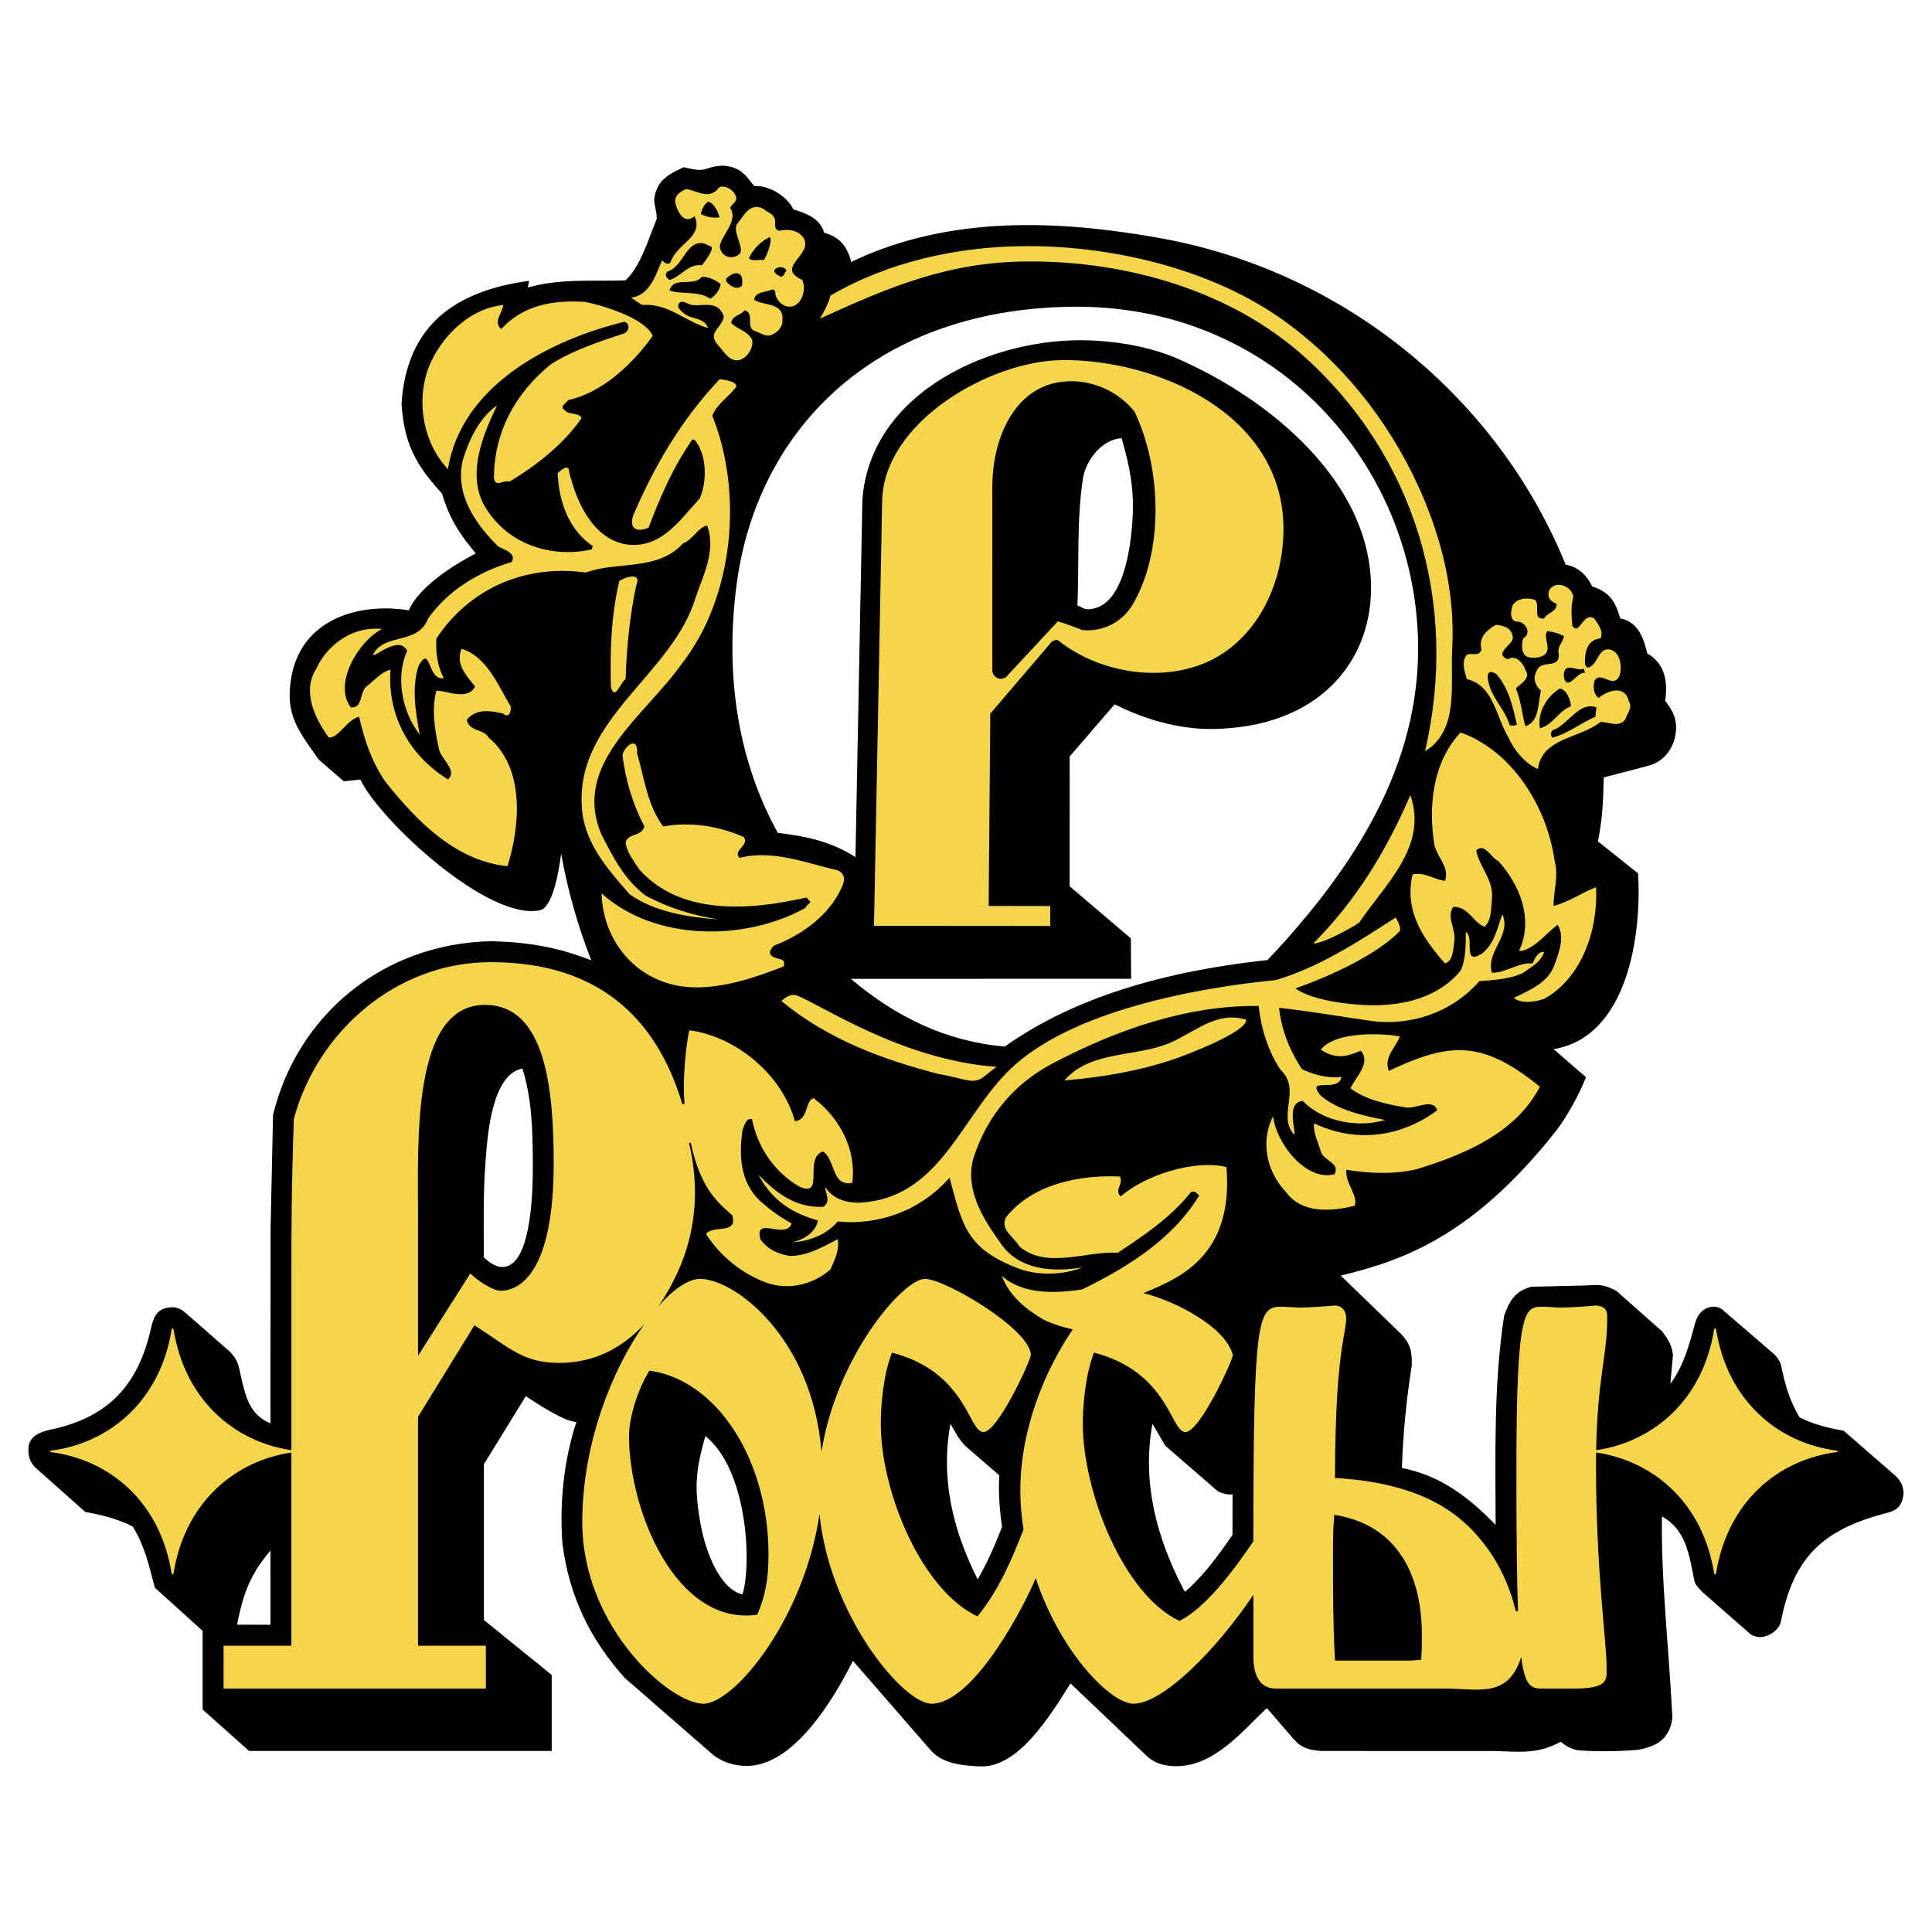 <?xml version="1.0" encoding="utf-8"?>
<!-- Generator: Adobe Illustrator 13.0.0, SVG Export Plug-In . SVG Version: 6.00 Build 14948)  -->
<!DOCTYPE svg PUBLIC "-//W3C//DTD SVG 1.0//EN" "http://www.w3.org/TR/2001/REC-SVG-20010904/DTD/svg10.dtd">
<svg version="1.0" id="Layer_1" xmlns="http://www.w3.org/2000/svg" xmlns:xlink="http://www.w3.org/1999/xlink" x="0px" y="0px"
	 width="192.756px" height="192.756px" viewBox="0 0 192.756 192.756" enable-background="new 0 0 192.756 192.756"
	 xml:space="preserve">
<g>
	<polygon fill-rule="evenodd" clip-rule="evenodd" fill="#FFFFFF" points="0,0 192.756,0 192.756,192.756 0,192.756 0,0 	"/>
	<path fill-rule="evenodd" clip-rule="evenodd" d="M74.079,159.074c-2.194-0.5-3.641-4.092-4.16-6.904
		c-0.686-3.717-0.518-5.486,0.452-8.895C74.573,146.633,75.021,155.982,74.079,159.074L74.079,159.074z M112.852,97.654
		l-0.025-4.031l-6.11-5.202l0.005-12.949l4.486-5.205c2.587,1.312,6.138,2.519,9.8,2.464c10.577-0.16,15.69-6.688,15.779-13.845
		c0.135-10.817-10.238-19.113-19.205-23.06c-2.589-1.14-5.665-1.723-8.684-1.858c-9.725-0.438-22.086,5.062-22.859,15.908
		l-0.689,35.643c-2.475-1.614-5.171-2.127-7.749-2.419c-4.182-7.597-5.218-16.167-4.125-24.675
		c1.946-15.159,13.352-27.449,33.195-27.818c20.591-0.383,34.515,15.819,34.812,33.534c0.205,12.247-6.397,22.507-15.024,31.645
		c-11.696,1.26-20.111,4.297-26.205,8.627c-5.867-0.508-10.809-2.916-15.374-6.758H112.852L112.852,97.654z M107.495,60.405
		c0.345,0.109,0.651,0.388,1.017,0.383c3.598-0.047,4.303-6.243,4.473-8.889c0.196-3.057-0.244-5.237-1.078-8.181
		c-1.83,0.082-3.561,2.046-3.867,4.062C107.404,51.958,107.676,56.188,107.495,60.405L107.495,60.405z M115.664,23.742
		c18.316,3.26,33.724,15.817,40.539,32.588c1.282,0.25,2.095,1.042,2.653,2.185l0.095,0.019c1.664,0.603,2.191,1.44,2.679,3.098
		l-0.015,0.057c1.826,0.34,2.348,1.93,2.74,3.512c1.778,1.008,2.049,2.83,1.782,4.728c0.645,0.828,1.113,1.64,1.088,2.7
		c-0.044,1.784-1.042,3.321-2.798,3.779l-4.418,1.154c-0.081,2.681-0.104,3.819-0.576,6.386l3.994,3.189
		c0.391,6.162-1.062,16.335-8.424,17.536l3.231,2.801c-0.646,1.697-2.041,4.15-2.951,5.307
		c-8.313,10.555-15.341,13.002-21.523,14.482l5.928,5.729c1.049,1.064,1.184,1.793,1.165,3.238
		c-0.538,3.402-0.874,6.785-0.981,10.229c3.919,0.789,6.612,2.891,9.346,5.674c-0.011-6.953-0.212-14.008,0.854-20.885
		c0.541-1.496,1.106-2.445,2.727-2.873l5.255-0.119c1.447-0.088,1.945-0.154,3.23,0.553l4.553,4.025
		c0.603,0.82,0.956,1.342,1.077,2.363l-0.261,2.852c1.313-1.744,1.854-3.781,2.466-6.037c0.247-0.91,0.888-1.641,1.891-1.646
		c0.262-0.002,0.619,0.109,0.832,0.293l5.123,4.412c0.322,0.305,0.528,0.604,0.706,1.01c0.382,1.92,0.846,3.662,1.891,5.344
		c1.456,0.715,2.782,1.035,4.38,1.318l5.193,4.521c0.531,0.531,0.734,0.938,0.786,1.686c-0.083,1.061-0.503,1.695-1.521,1.955
		c-6.38,1.625-9.432,4.299-10.718,10.861c-0.172,0.883-1.239,1.562-2.081,1.566c-0.319,0.002-0.55-0.107-0.849-0.199l-4.905-4.289
		c-0.355-0.414-0.713-0.666-0.818-1.209c-0.48-2.471-0.838-5.061-3.218-6.336c-0.102,6.453,0.72,13.377,1.042,20.084
		c-0.253,2.078-1.506,2.855-3.441,3.199c-1.986,0.16-4.037,0.197-6.023,0.041c-0.704-0.17-1.11-0.385-1.674-0.842
		c-2.374,1.258-3.988,0.986-6.691,0.918c-5.739-0.002-11.479-0.002-17.219-0.004c-1.207-0.107-1.936-0.254-2.772-1.225l-2.575-2.986
		c-0.039-0.01-0.078-0.02-0.117-0.027c-2.431,2.326-5.132,5.625-8.778,5.752c-0.797,0.027-2.133-0.045-3.15-1.014l-7.61-7.24
		c-2.072,3.297-5.203,8.4-8.973,8.277c-1.924-0.062-3.836-0.301-4.987-1.625l-7.748-8.906c-1.86,3.715-6.069,10.902-11.029,10.469
		c-1.05-0.092-2.142-0.412-3.041-1.195l-8.684-7.559c-3.52-3.926-5.56-8.209-6.225-13.406c-0.307-3.982,0.132-8.354,1.395-12.145
		c-1.192,0.004-4.021-1.902-5.053-2.568l-4.181,6.789v15.545l6.766,5.477v7.588H24.855l-4.638-4.135v-7.848l-4.763-4.305
		c-0.534-1.932-0.944-4.066-2.208-6.102c-1.583-0.818-3.292-1.195-4.745-1.463L3.64,146.52c-0.691-0.613-0.85-1.291-0.795-2.119
		c0.08-1.207,1.432-1.633,2.423-1.811c5.225-1.174,8.171-4.018,9.569-9.143c0.425-1.561,0.417-2.986,2.391-3.023
		c0.41-0.008,0.914,0.238,1.192,0.482l4.532,3.967c0.688,0.762,0.809,1.117,1.011,2.135c0.536,2.264,0.844,4.066,3.021,5.006
		l0.01-19.365l0.246-11.412c2.374-9.797,10.801-17.087,21.722-17.332c3.562,0.072,6.711,0.591,10.028,1.912
		c-1.336-3.411-2.351-6.977-3.005-10.648c-0.183,1.374-0.766,5.358-2.11,5.645c-5.198,1.112-16.048-9.054-17.929-13.043L35.9,77.784
		l-1.601,0.165l-2.485-2.151c-1.647-2.358-3.043-3.962-2.906-6.828c0.271-5.692,4.407-7.956,8.62-8.238
		c1.074-0.072,2.176-0.013,3.263,0.155c1.01-2.343,4.448-4.512,6.678-5.676c-1.663-1.971-2.627-3.494-3.375-5.978
		c-2.652-2.877-3.775-5.039-4.034-8.952c0.516-7.926,5.465-11.278,12.724-12.261l-0.12,0.655c3.436-0.919,6.332-0.581,9.743-0.704
		c1.547-1.448,2.304-4.194,3.113-6.12c0.034-0.675-0.235-1.25-0.248-1.949c0.208-1.848,1.33-2.485,2.951-3.222
		c2.476,0.634,1.866-0.04,3.862-0.155c1.644,0.104,2.191,0.774,3.16,2.04c1.478-0.111,3.279,1.012,3.923,2.338
		c1.261,0.36,2.657,0.896,3.064,2.317c1.528,0.436,2.237,1.286,2.673,2.806l0,0.116C94.805,21.376,105.893,22.003,115.664,23.742
		L115.664,23.742z M26.984,154.703c-2.267,2.623-2.834,4.885-3.33,7.389l3.33,0.012V154.703L26.984,154.703z M97.541,157.57
		c-2.468-4.869-3.718-10.043-2.717-15.514c0.519,0.871,0.882,1.66,1.629,2.334l3.246,2.801c-0.107,1.809,0.025,3.363,0.274,5.16
		C99.265,154.143,98.513,155.912,97.541,157.57L97.541,157.57z M118.228,158.814c-0.043-0.072-0.085-0.143-0.128-0.213
		c-2.708-5.162-4.186-10.709-3.118-16.547l1.29,2.197l5.27,4.564c0.466,0.18,0.92,0.348,1.429,0.275
		c-0.005,1.348-0.006,2.697-0.007,4.045C121.595,155.129,120.063,157.234,118.228,158.814L118.228,158.814z M48.452,115.732
		c0.171-2.156,0.542-8.537,3.672-9.123c0.92,2.947,1.027,5.949,1.037,9.691c0.014,5.096-0.689,10.113-3.039,10.109
		c-0.51,0-1.12-0.266-1.853-0.967C48.267,122.195,48.193,118.971,48.452,115.732L48.452,115.732z"/>
	<path fill-rule="evenodd" clip-rule="evenodd" fill="#F4D54C" d="M65.123,33.514c-2.085,2.919-5.104,5.676-8.44,6.406
		c-0.208,0.313-0.834,0.627-0.417,0.938c0.521,0.627,1.354,0.21,1.771,0.834c-1.771,2.606-4.587,4.797-7.193,6.36
		c-0.626-0.208-1.355,0.626-1.564-0.312c0-4.588,2.085-8.445,5.631-11.364c2.292-1.461,4.901-2.295,7.403-3.129
		c0.521-0.313,0.521-0.938,0-1.147c-7.3,1.774-16.268,6.256-17.623,14.7c-2.605-2.71-3.294-7.31-1.668-10.737
		c1.304-2.746,3.963-5.318,7.194-5.631c-0.104,0.834-1.042,1.668-0.208,2.398c2.189-2.398,5.212-2.919,8.341-2.71
		C59.612,30.33,64.372,31.66,65.123,33.514L65.123,33.514z M64.791,136.746c6.631,0.898,11.883,8.746,11.883,18.389
		c0,2.453-0.328,4.088-1.116,5.967c-8.207,1.145-12.802-10.543-12.802-17.816C62.755,141.65,63.478,138.871,64.791,136.746
		L64.791,136.746z M183.281,144.732c-5.935-0.756-10.94-5.025-12.069-12.096c-0.006-0.041-0.051-0.098-0.097-0.098
		s-0.091,0.053-0.098,0.098c-1.104,6.951-5.964,11.197-11.767,12.053c0.129-7.203,1.102-9.506,1.102-13.092
		c0-0.49,0.065-1.145-0.854-1.307c-0.263-0.082-0.46,0-0.723,0c-0.984,0.08-2.034,0.162-3.02,0.162
		c-0.656,0-1.247-0.082-1.903-0.082c-1.773,0-2.561,0.328-2.561,16.266c0,6.393,0.042,10.918,0.16,14.117h-0.222
		c-0.618-2.598-1.925-5.715-4.647-8.396c-3.413-3.352-8.141-4.578-13.393-4.904c0-3.76,0.132-6.457,0.197-7.846
		c0.328-5.559,0.919-6.947,0.919-8.01c0-0.49-0.132-1.145-0.854-1.307c-0.263-0.082-0.46,0-0.723,0
		c-0.984,0.08-2.034,0.162-3.02,0.162c-0.656,0-1.312-0.082-1.97-0.082c-2.281,0-2.686,1.547-2.691,23.408
		c-2.155,3.205-4.918,6.746-7.376,7.936c-5.58-2.615-9.637-12.873-9.637-19.656c0-1.225,0.131-4.576,1.116-7.109
		c7.484,1.961,7.615,7.928,9.126,7.928c1.444,0,4.727-7.193,4.727-7.684c-0.784-2.994-6.275-5.57-8.92-6.172
		c3.314-1.422,9.032-3.523,8.28-12.576c-3.104-0.809-8.199,0.818-10.532,2.92c-0.73-0.625,0.313-1.252-0.104-1.982
		c-4.021-0.189-8.701,0.74-11.364,4.068c-0.625,1.25,0.834,1.979,1.354,2.918c2.712,2.295,6.673,0.418,9.802,0.625
		c2.5-1.668,5.212-3.439,7.297-6.047c0.418-0.207,0.521,0.105,0.835,0.314c-2.71,4.48-7.403,7.297-11.678,9.383
		c-2.71,0.416-5.942,0.52-8.027-1.355c0.729,1.979,2.398,3.334,4.17,4.377c0.933,0.432,1.912,0.756,2.914,0.967
		c-2.68,3.939-5.233,9.791-5.233,16.127c0,1.275,0.115,2.561,0.321,3.836c-1.2,3.057-2.405,5.949-4.591,8.67
		c-5.581-2.615-9.65-12.424-9.65-19.207c0-1.225,0.131-4.576,1.116-7.109c7.484,1.961,7.615,7.928,9.125,7.928
		c1.445,0,4.728-7.193,4.728-7.684c0-2.533-8.535-7.6-10.57-7.6c-2.143,0-8.781,7.633-10.316,17.23
		c-0.935-11.396-8.666-17.23-12.117-17.23c-1.131,0-2.605,0.984-4.124,2.693c2.524-3.719,4.707-9.088,3.027-16.258l0.172-0.008
		c0.938,4.379,2.515,5.82,4.13,7.219c0.626,1.982-1.982,0.941-2.606,1.879c1.459,2.293,3.754,4.064,6.152,4.898
		c2.189,0.73,4.585,0.105,6.253-1.354c0.417-0.939,0.94-1.982,0.73-3.025c-1.458,0.73-2.919,1.668-4.795,1.668
		c-1.147-0.209-2.189-0.625-2.919-1.668c-0.626-2.398,2.502,0.104,3.127-1.564c-0.938-0.52-1.875-1.146-2.71-1.875
		c-2.398-1.875-2.606-4.691-2.189-7.508c0.208-0.416,0.311-1.145,0.938-1.041c0.521,2.711,2.189,5.316,4.795,6.775
		c2.502,1.043,0.313-2.918,2.295-3.545c1.251,0.836,0.834,3.545,2.919,3.129c0.417-3.336-1.251-6.463-3.859-8.443
		c-0.887,0.221-0.491,2.186-1.875,2.291c-1.256-4.604-5.833-8.443-10.53-9.068c-0.368,1.59-0.691,5.16-0.48,7.322l-0.209,0.064
		C65.014,99.939,58,95.994,48.964,95.994c-9.375,0-17.267,6.856-19.647,15.629c-0.245,7.205-0.245,11.264-0.245,15.424v17.641
		c-5.796-0.863-10.645-5.105-11.754-12.051c-0.006-0.041-0.051-0.098-0.097-0.098s-0.09,0.053-0.098,0.098
		c-1.123,7.072-6.134,11.344-12.07,12.096c-0.036,0.004-0.065,0.039-0.065,0.07c0,0.033,0.024,0.068,0.065,0.072
		c5.936,0.752,10.944,5.023,12.07,12.096c0.009,0.059,0.051,0.096,0.097,0.096c0.045,0,0.088-0.041,0.097-0.096
		c1.106-6.945,5.957-11.191,11.754-12.053v19.273h-6.767v4.279h26.169v-4.279h-6.766v-22.834l5.625-9.133
		c3.506,2.232,4.811,3.754,8.479,3.754c3.424,0,6.269-1.473,8.467-3.859c-3.199,4.518-6.185,11.898-6.185,19.748
		c0,10.461,8.732,18.113,12.08,18.113c3.092,0,10.073-8.49,11.588-18.922c1.019,10.146,8.365,18.922,11.173,18.922
		c4.344,0,9.582-10.404,10.394-12.539c2.537,7.592,7.555,12.539,9.764,12.539c2.925,0,8.261-5.359,11.957-10.867v6.156
		c0,2.943,1.51,3.201,2.298,3.201h16.938c3.138,0,6.195,1.01,7.483-3.154c0.376,2.939,1.019,3.154,2.083,3.154h3.085
		c3.742,0,3.349-0.912,3.349-2.383c0-2.125-1.051-9.562-1.051-19.779c0-0.484,0.004-0.947,0.011-1.393
		c5.804,0.857,10.664,5.102,11.771,12.055c0.01,0.059,0.052,0.096,0.098,0.096c0.045,0,0.088-0.041,0.097-0.096
		c1.126-7.072,6.134-11.346,12.069-12.096c0.041-0.004,0.066-0.039,0.066-0.072C183.348,144.771,183.326,144.736,183.281,144.732
		L183.281,144.732z M133.191,165.678c-0.197-3.922-0.197-6.375-0.197-10.215c0-2.043,0-2.943,0.132-4.332
		c7.681,1.227,8.731,8.172,8.731,11.852c0,0.98,0,1.715-0.065,2.615l-1.116,0.08H133.191L133.191,165.678z M41.708,135.268v-13.699
		c0-7.713-0.652-21.312,6.685-21.312c6.115,0,6.848,8.627,6.848,15.832c0,10.656-3.261,12.686-5.299,12.686
		c-0.734,0-2.201-0.914-3.017-1.727L41.708,135.268L41.708,135.268z M133.154,117.143c0.555-1.123-1.051-1.309-1.365-2.219
		c-0.217-0.869-0.82-1.895-0.671-2.844c4.151,1.977,8.64,1.395,12.287-1.312c-0.489-1.314-2.245,0.008-3.352-0.314
		c-1.897-0.301-3.949-0.814-5.312-1.875c0.382-0.967,2.119-2.523,1.028-3.74c-1.06,0.395-2.291,1.039-3.989-0.117
		c1.743-2.246,8.143-1.395,7.875-1.279c-0.463,1.117-1.617,2.088-1.09,3.398c5.98-2.807,9.213-3.178,15.071,1.578
		c-2.362,4.561-7.367,6.732-12.334,8.244c-2.342,0.533-4.646,0.408-6.972,0.051c-0.168,1.279,1.213,2.607,0.83,3.578
		c-2.243,0.572-5.263,0.836-6.859-1.363c-1.906-1.986-2.598-5.061-1.273-7.564C127.256,113.947,130.28,117.932,133.154,117.143
		L133.154,117.143z M127.605,100.547c0.225,1.973,0.901,4,2.289,6.117c1.221,0.598,2.654,0.938,3.951,0.777
		c-0.321,1.668-3.659-0.098-2.082,1.867c1.672,1.445,4.248,2.014,6.438,2.432c-2.552,0.783-6.154,0.26-8.216-1.9
		c-1.777,0.156-0.609,3.115-0.875,3.354c-1.714-1.908,0.771-4.514-1.367-6.479c-1.245-1.895-1.929-4.102-2.161-6.346
		c-7.04-0.107-14.195,2.348-20.68,5.795c-3.643,1.938-6.412,5.121-7.768,9.344c-1.042,3.545,1.571,6.893,2.712,8.549
		c1.855,2.697,5.211,2.869,8.131,2.398c-1.771,0.729-4.354,0.865-6.359,0.104c-5.178-1.969-5.6-4.27-6.88-9.068
		c-2.815,3.23-6.986,4.795-11.157,4.377c-1.251,1.459-3.023,1.98-4.587,2.086c1.044-0.211,2.398-0.939,2.606-2.191
		c-2.335-0.666-4.486-1.799-5.942-4.586c1.774,1.877,3.753,3.334,6.465,3.232c0.834-0.521,0.208-1.355,0.208-1.982
		c0.73,1.146,1.981,1.566,3.336,1.566c8.115-0.348,10.136-8.557,15.182-13.375c6.054-5.779,18.547-8.068,26.417-8.832
		c4.274-1.252,8.134-3.754,11.99-6.256c0.208,0.417,0.521,0.938,0.417,1.355c-2.462,2.483-6.969,4.489-10.426,5.735
		c1.726,1.23,5.542,1.646,7.53,1.674c3.397,0.047,6.821-0.848,8.942-3.447c0.521-1.043,0.521-2.502,0.521-3.859
		c0.94,0.523-0.417,3.336,1.564,2.191c1.355-1.044,1.564-2.608,2.086-3.963c0.954,2.121-1.679,3.715-1.042,5.838
		c1.433,0,2.648-1.048,4.064-0.938c0.21-0.417,0.417-1.148,1.147-1.148c-0.313,1.044-1.251,1.461-2.085,2.085
		c-1.251,0.624-2.92,0.731-4.378,0.835c-2.712,3.127-6.89,4.527-10.844,3.961C133.304,101.354,130.363,100.844,127.605,100.547
		L127.605,100.547z M113.189,41.068c2.712,5.629,2.948,14.003-0.207,19.288c-1.058,1.771-3.023,2.71-5.005,2.502
		c-0.832-0.313-1.634-0.627-2.433-0.869l-5.187,5.581c-0.699,0.417-1.252-0.093-1.347-0.542l-0.003-18.502
		c0-4.853,2.314-10.46,7.834-10.493C109.281,38.018,111.705,39.191,113.189,41.068L113.189,41.068L113.189,41.068L113.189,41.068z
		 M70.862,29.807c-1.147-0.834-3.129-0.417-4.066-0.834c0.417-1.461,2.398-0.313,3.232-1.355c0.705,0,1.336,0.296,1.876,0.728
		C71.802,28.964,71.389,29.49,70.862,29.807L70.862,29.807z M73.663,28.7c-0.339,0.058-0.69-0.118-0.925-0.354
		c-0.208-0.104-0.417-0.417-0.208-0.625c0.381-0.338,0.745-0.489,1.022-0.455c0.303,0.036,0.502,0.29,0.504,0.756
		C74.059,28.382,74.074,28.628,73.663,28.7L73.663,28.7z M77.952,27.618c-0.273-0.091-1.054-0.493-0.521-0.834
		c0.322-0.205,0.851-0.173,1.042,0.208C78.27,27.195,78.261,27.514,77.952,27.618L77.952,27.618z M70.028,26.471
		c-1.354-0.208-2.085,1.147-3.232,1.458c-0.313-0.208-0.521-0.521-0.208-0.834c1.55-0.455,1.825-2.987,3.474-2.843
		c0.237,0.019,0.534,0.221,0.847,0.331C71.385,24.752,70.174,26.289,70.028,26.471L70.028,26.471z M76.18,25.95
		c-0.523-0.105-1.147,0.208-1.461-0.209c0.417-0.834,1.147-1.668,2.085-2.085C77.135,23.985,76.386,25.825,76.18,25.95L76.18,25.95z
		 M69.924,21.362c0.104-0.521,0.311-0.938,0.728-1.251c0.648,0.216,0.955,0.984,1.147,1.564
		C71.192,21.796,70.468,21.636,69.924,21.362L69.924,21.362z M72.844,20.736c0.203,0.284,0.264,0.584,0.239,0.891
		c-0.093,1.103-1.319,2.295-1.266,3.044c0.021,0.328,0.394,0.978,1.076,0.993c0.379,0.007,0.946-0.173,1.016-0.601
		c0.112-0.69-0.855-2.149-0.337-2.763c0.637-0.75,1.251-2.189,2.608-1.458c0.311,0.311,0.834,0.417,1.042,0.834
		c0.313,0.417-0.208,1.145,0.521,1.355c0.833-0.21,1.981-0.106,2.502,0.834c0.73,1.668-2.919,2.813-0.207,4.064
		c0.116,0.265,0.167,0.529,0.167,0.786c-0.002,0.889-0.534,1.954-1.535,1.878c-0.559-0.045-0.998-0.455-1.239-0.995
		c-0.123-0.269,0-0.625-0.313-0.729c-0.73,0.311-1.772,0.208-1.878,1.042c0.94,0.627,3.025,0.209,2.815,2.085
		c0.106,0.637-0.771,1.501-1.441,1.484c-0.453-0.011-0.87-0.319-1.268-0.44c-1.019-0.309,0-1.774-1.044-2.085
		c-0.417,0.521-1.251,0.521-1.355,1.251c0.521,0.625,1.564,0.729,2.085,1.668c0.218,0.876-0.65,2.14-1.607,2.072
		c-0.777-0.055-1.268-0.944-1.729-1.448c-1.249-1.359,0.313-1.668,0.521-2.919c-0.569-1.628-1.903-1.031-3.105-1.139
		c-0.336-0.03-0.607-0.248-0.961-0.32c-0.315-0.065-0.455,0.195-0.487,0.331c-0.099,0.404,0.784,1.014,1.114,1.128
		c0.715,0.25,1.564,0.313,1.875,1.147c-2.292-0.626-3.961-2.502-6.566-2.295c-0.417-0.208-0.731-0.521-1.148-0.729
		c1.878-0.209,2.502-2.294,3.127-3.753c0.209,0.313,0.626,0.521,0.834,0.208c0.626-1.875,3.336-2.502,2.399-4.587
		c-0.261,0.209-0.489,0.294-0.688,0.29c-0.602-0.009-0.995-0.796-1.188-1.435c-0.25-0.824,0.311-1.251,1.042-1.565
		c1.251,0.208,2.295,1.148,3.336-0.209c0.745-0.184,1.547,0.419,1.668,1.147C73.373,20.274,73.039,20.344,72.844,20.736
		L72.844,20.736z M154.895,73.595c-0.209-0.208-0.209-0.521,0-0.73c1.564-0.521,2.606-2.917,4.378-2.293
		c0,0.313-0.1,0.626-0.1,0.938C157.688,72.147,156.477,73.174,154.895,73.595L154.895,73.595z M153.644,72.658
		c-0.313-1.564,0.73-3.233,1.981-3.961c0.68,0.084,1.097,1.189,1.097,1.772C155.498,70.913,154.945,72.332,153.644,72.658
		L153.644,72.658z M150.62,72.344c-0.472-1.605-1.886-2.784-2.148-4.465c-0.042-0.275-0.165-0.788,0.265-0.823
		c0.201-0.017,0.48,0.104,0.633,0.284c1.198,1.42,1.566,3.23,1.974,4.954C151.139,72.395,150.823,72.446,150.62,72.344
		L150.62,72.344z M156.448,68.106c-0.484,0.042-0.649-1.389,0.021-1.488c0.504-0.074,1.146,0.322,1.508,0.098
		c0.08-0.051,0.149,0.41,0.149,0.417C157.518,67.032,156.961,68.062,156.448,68.106L156.448,68.106z M156.876,62.441
		c0.729,1.042,1.042-1.461,2.189-0.73c0.417,0.625,0.938,1.251,0.624,1.981c-1.251,0.104-1.562,1.251-1.562,2.293
		c0,0.209,0,0.521,0.312,0.626c0.97-0.265,0.972-1.791,1.95-1.823c0.982-0.032,1.354,1.116,1.308,1.958
		c-0.019,0.345-0.063,0.737-0.339,1.01c-0.677,0.681-1.771-0.834-2.292,0.209c-0.104,0.625-0.104,1.251,0.417,1.668
		c0.938-0.73,2.605-1.357,3.023,0.313c0.417,0.728-0.208,1.249-0.313,1.772c-0.625,0.938-1.669,0.311-2.503,0.311
		c-2.085,1.668-5.836,1.564-6.254,4.694c-1.251-0.523-2.398-1.878-2.919-3.129c-1.251-1.981-1.461-5.212-4.171-5.838
		c-0.209-0.729-0.522-1.562-0.105-2.293c0.313-0.521,1.251,0.208,1.564-0.626c-0.313-1.251,0.521-1.979,1.461-2.502
		c0.834,0.106,1.562,0.313,1.668,1.251c0.104,0.73-1.981,1.564-0.522,2.191c0.834-0.523,1.564,0.417,1.773,1.042
		c0.625,0.938-0.626,1.458-0.939,1.878c0.522,1.251,0.627,2.709,0.939,3.751c1.459-0.417,1.251-2.5,1.562-3.544
		c-0.41-0.351-0.622-0.771-0.637-1.198c-0.011-0.332,0.112-0.662,0.325-0.99c0.536-0.826,2.189,0,2.084-1.461
		c-0.208-0.729,0.417-1.146,0.522-1.772c-0.522-0.313-1.044-0.417-1.668-0.521c-0.417,0.625,0.312,1.459-0.105,2.189
		c-0.415,0.521-1.249,0.521-1.772,0.417c-0.729-0.207-0.729-1.251-0.521-1.875c0.834-0.523,0.313-1.461-0.417-1.668
		c-1.042,0.104-0.834-1.148-0.625-1.668c0.521-0.73,1.459-0.73,2.189-0.523c0.624,0.523-0.313,1.981,0.938,1.878
		c0.313-0.626,1.251-0.626,1.251-1.461c-0.455-0.194-0.749-0.432-0.802-0.783c-0.115-0.736,0.472-1.189,1.168-1.111
		c0.623,0.07,1.177,0.542,1.302,1.167C156.711,60.514,156.779,61.465,156.876,62.441L156.876,62.441z M154.998,90.381
		c1.656-0.42,3.056-1.462,4.245-1.861c0.21,4.274-1.429,9.054-5.183,11.14c-0.938,0.312-2.293,0.521-3.023-0.104
		c1.459-0.73,3.44-1.459,4.067-3.336c0.415-1.148,1.041-2.71,0.311-3.961c-1.146,0.834-2.085,2.189-3.543,2.606
		c-0.104,0-0.21,0-0.313,0c1.461-3.129,0.104-6.569-2.085-8.968c-0.731-0.312-1.355-1.876-2.189-1.042
		c0.313,1.668,1.771,2.919,1.564,4.901c-0.106,0.938,0,1.979-0.73,2.709c-1.147-0.417-1.668-2.085-3.129-1.981
		c-0.729,1.044,0.313,2.191,0.105,3.442c-0.105,0.728-0.105,1.979-0.939,2.189c-2.189-2.502-4.064-5.214-3.23-8.862
		c1.146-0.313,2.188,0.521,3.23,0.625c0.522-1.251-0.729-2.293-1.042-3.544c-0.626-3.857-0.207-8.237,2.606-11.26
		c5.25,1.89,8.656,7.53,9.385,12.823C155.525,87.377,154.998,88.895,154.998,90.381L154.998,90.381z M74.199,83.501
		c0.625,0.834-1.147,1.355-0.417,2.085c3.336-0.834,6.673,0.521,9.799,1.251c1.147,0.521,0.417,1.668,0.104,2.292
		c-1.354,2.502-3.96,4.274-6.463,5.214c-0.313,0.311-0.521,0.624-0.313,0.938c0.417,0.521,1.668,0.208,1.251,1.148
		c-2.661,1.051-5.983,2.195-9.108,2.074c-5.119-0.199-8.872-4.21-9.033-9.374c5.318,4.797,14.283,4.797,20.33,1.461
		c0.351-0.703,0.838-0.312,0.106-1.044c-5.526,1.251-12.512,1.878-16.682-2.815c-0.521-0.834-1.251-1.668-1.355-2.71
		c0.313-0.938,1.564-0.521,1.875-1.564c-1.145-2.189-1.875-4.587-2.189-7.09c0.104-0.834,1.564-2.085,1.46-0.207
		c0.714,2.451,1.022,5.188,2.606,7.297C68.88,81.956,71.689,82.411,74.199,83.501L74.199,83.501z M34.998,70.572
		c1.249,0.104,0.832-1.458,1.562-2.085c0.73-0.521,1.461-1.458,2.399-1.668c-0.313,4.587,1.875,8.548,5.732,10.947
		c1.044-0.938-0.832-2.085-0.938-3.233c-0.417-1.875-0.692-3.974-0.208-5.629c1.042,0,3.126,1.044,3.857-0.417
		c-0.834-1.042-1.981-2.189-1.357-3.753c2.502,0.73,3.65,3.65,4.901,5.735c0.104,0.521-0.209,1.251-0.73,0.728
		c-1.355-0.311-2.71-0.521-3.648,0.626c0.311,1.251,1.668,0.834,2.189,1.772c3.647,3.023,3.129,8.862,1.878,12.825
		c-5.11-0.522-8.968-4.38-12.198-8.444c-1.357-1.981-2.085-4.17-2.608-6.465c-1.251,0.313-1.979,2.085-3.023,2.085
		c-1.355-1.875-2.709-4.587-1.251-6.88c1.147-2.502,3.753-4.274,6.569-3.963C35.805,63.912,33.209,68.188,34.998,70.572
		L34.998,70.572z M62.417,67.757c-0.521,0.313-1.044,2.191-1.461,0.834c-0.104-3.544,0-7.09,0.834-10.634
		c0.491-0.328,2.326-1.014,1.668,0.521C62.826,61.537,62.517,64.638,62.417,67.757L62.417,67.757z M71.069,41.485
		c3.129,7.818,2.085,18.141-3.023,24.709c-3.753,5.316-11.051,10.007-8.027,17.097c1.147,2.189,2.189,4.38,4.377,6.049
		c2.295,1.251,4.694,1.979,7.3,2.396c-2.919-0.208-6.359-0.729-8.862-2.502c-2.295-2.606-4.693-5.316-4.797-8.966
		c-0.417-8.654,9.071-13.032,11.364-20.643c0.73-2.189,2.085-4.691,1.147-7.194c-0.938,0.208-1.458,1.458-2.398,1.772
		c-2.5,2.815-6.671,1.772-9.696,2.917c-6.049-0.832-11.574,1.567-14.908,6.571c-0.106,1.355,0.104,2.813,0.73,3.961
		c-1.67,0.313-1.253-3.44-2.502-1.251c-0.73,2.085-0.313,4.691,0.102,6.88c-1.666-2.085-2.5-5.629-1.249-8.339
		c-0.798-1.596-3.121,0.576-3.44,0.417c1.146-2.295,4.482-0.94,5.524-3.65c1.981-2.815,5.108-4.691,8.341-5.631
		c0.521-0.938-0.834-1.25-1.355-1.562c-2.398-2.399-4.274-5.214-3.544-8.551c0.625-2.085,1.666-4.274,3.44-5.525
		c-1.46,3.023-3.232,7.299-0.938,10.53c2.292,3.442,6.463,4.694,10.323,3.859c0.207,0,0-0.313,0.207-0.313
		c-2.502-1.668-3.44-4.588-3.544-7.3c0.312-0.311,1.146-1.042,1.146-0.104c0.73,2.919,2.295,6.569,5.631,7.193
		c3.44,0.523,5.315-2.292,7.401-4.587c0.73-1.668,0.73-4.378-0.521-5.839c-0.104,0-0.313-0.104-0.313,0.106
		c-1.876,2.71-3.127,5.629-4.274,8.652c-1.306,0.578-1.907-0.011-1.562-1.146c2.083-4.901,4.795-9.592,8.652-13.659
		c0.337,0.057,1.668,0.163,1.668,0.73C72.761,39.575,71.503,40.295,71.069,41.485L71.069,41.485z M144.886,64.733
		c-0.197,3.546,0.73,8.132-2.71,10.217c3.44-14.804-1.052-29.528-12.095-39.408c-7.266-6.503-17.581-9.516-27.563-9.457
		c-7.858,0.046-13.688,2.494-20.708,5.703c0.417-0.73,0.834-1.46,1.041-2.295c5.704-3.33,12.622-4.924,19.614-4.937
		c8.989-0.019,18.621,2.466,25.444,7.303c5.875,4.167,10.549,10.001,13.565,16.579C143.811,53.526,145.199,59.089,144.886,64.733
		L144.886,64.733z M135.606,92.049c-0.803,0.563-3.577,2.085-4.587,2.085c4.38-4.377,7.402-9.488,9.695-14.804
		C142.487,84.438,138.213,88.192,135.606,92.049L135.606,92.049L135.606,92.049L135.606,92.049z M117.248,105.633
		c-3.527,1.211-7.268,1.85-11.042,2.16c2.605-3.025,7.094-2.281,10.529-3.752c2.465-1.057,4.691-3.234,7.611-2.295
		C124.347,102.988,118.361,105.248,117.248,105.633L117.248,105.633z M99.43,106.438c-1.146,0.785-1.531,1.547-2.712,1.369
		c-0.918-0.137-1.96-0.486-3.023-0.641c-5.629-1.457-11.05-3.439-15.742-7.297c0.521-0.469,1.065-0.736,1.547-0.557
		C81.817,100.182,89.981,105.771,99.43,106.438L99.43,106.438z M88.011,49.987l-0.813,42.384l17.589,0.013l-0.008-1.99l-6.14-0.012
		l0.163-19.185l6.151-7.194c0.21-0.104,0.417-0.208,0.627-0.104c4.064,3.233,10.527,4.378,15.429,1.878
		c4.733-2.492,7.058-7.916,7.045-13.047c-0.027-11.521-12.729-16.884-22.057-16.805C98.767,35.987,88.162,42.099,88.011,49.987
		L88.011,49.987z"/>
</g>
</svg>
